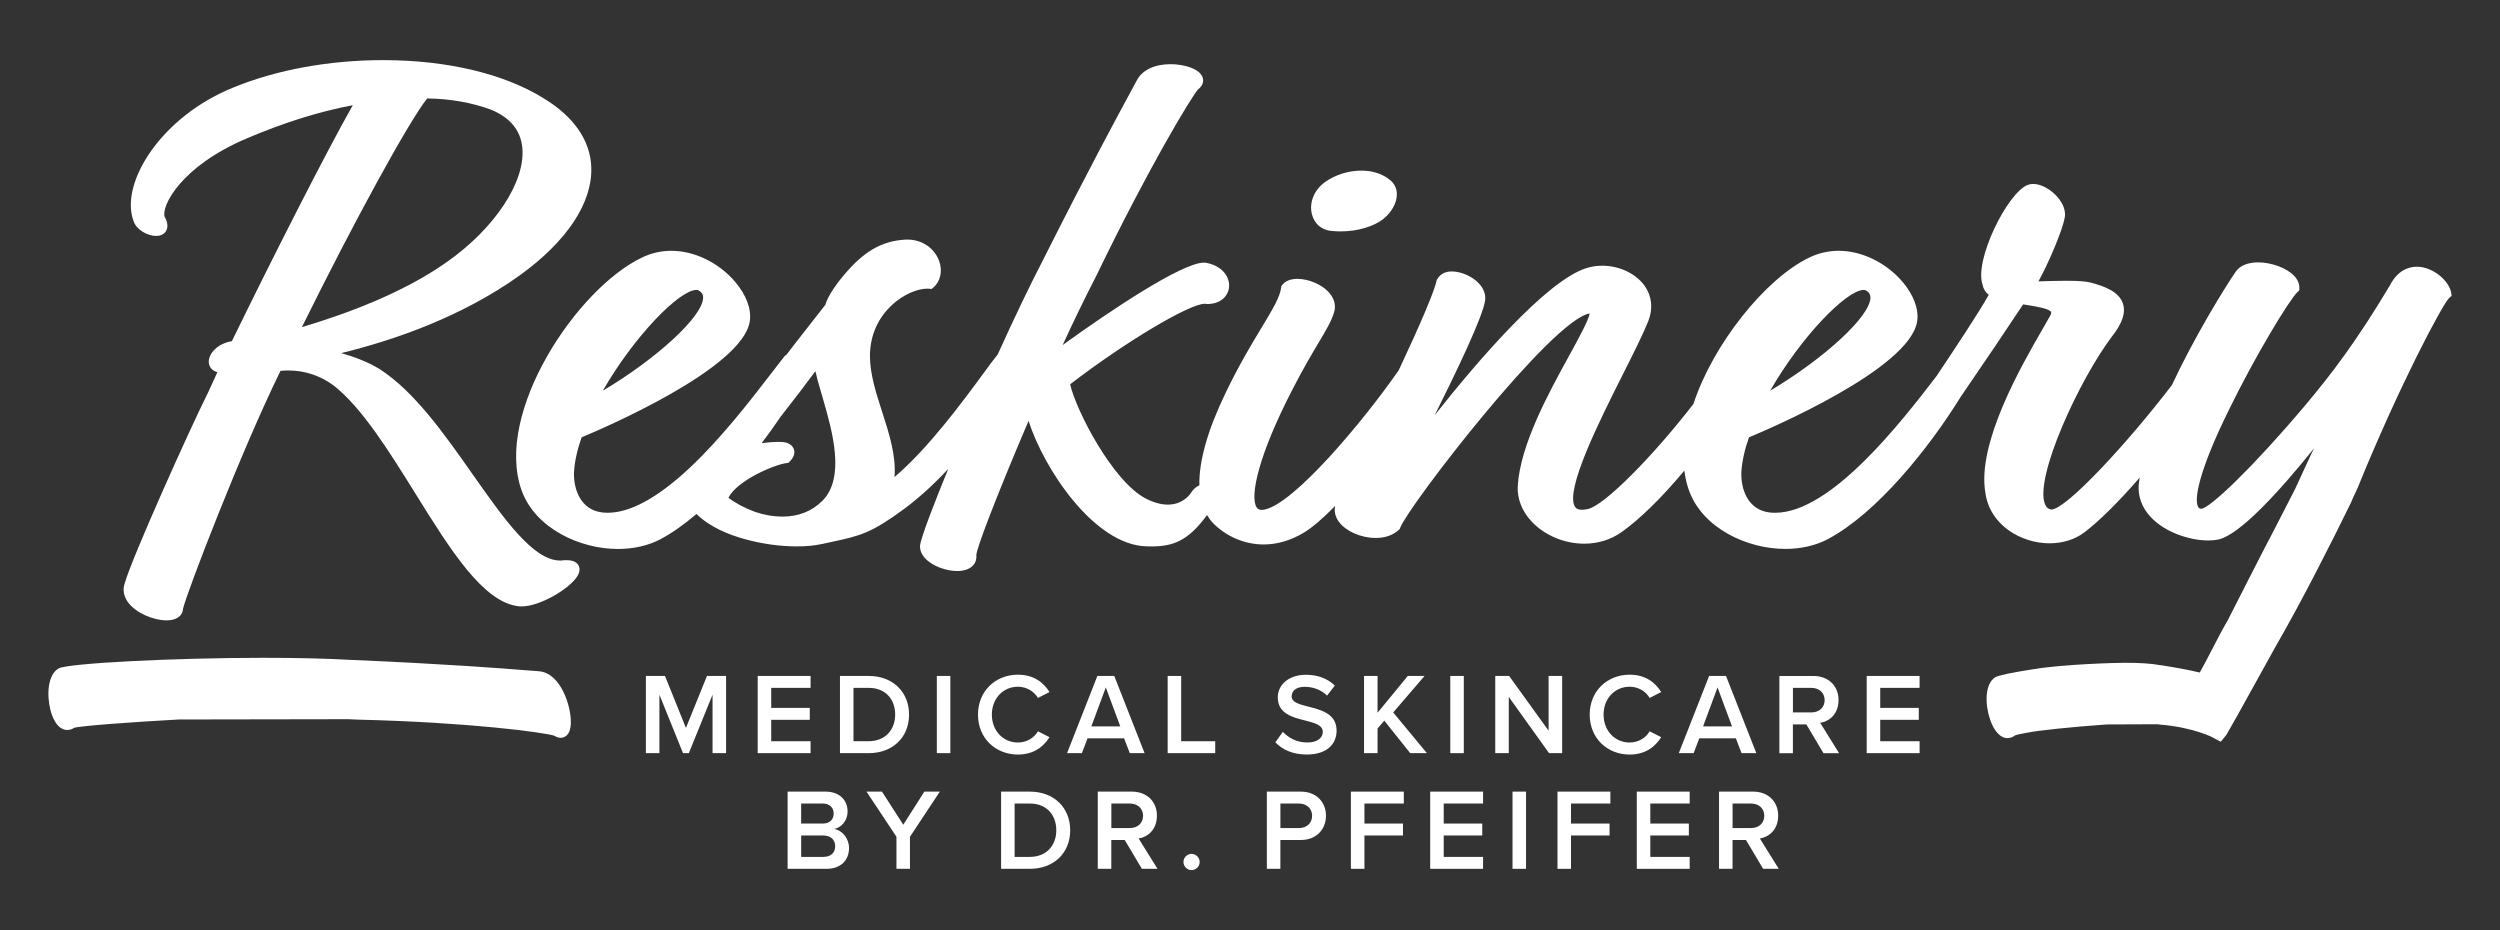 <svg xmlns="http://www.w3.org/2000/svg" height="320" width="860" viewBox="0 0 860 320" version="1.1" data-name="Ebene 1" id="Ebene_1">
  
  <rect x="0" y="0" width="860" height="320" fill="#333333" stroke="none"/>
  
  <defs id="defs134">
    <style id="style132">
      .cls-1 {
        fill: #1d1d1b;
        stroke-width: 0px;
      }
    </style>
  </defs>
  <g transform="translate(-69.982,-339.995)" id="g817">
    <polygon style="fill:#ffffff;stroke-width:0px" id="polygon565" points="315.1,578.97 315.1,599.08 319.75,599.08 319.75,572.52 313.18,572.52 305.94,590.4 298.74,572.52 292.17,572.52 292.17,599.08 296.82,599.08 296.82,578.97 304.94,599.08 306.94,599.08" class="cls-1"></polygon>
    <polygon style="fill:#ffffff;stroke-width:0px" id="polygon567" points="348.54,587.61 348.54,583.51 335.28,583.51 335.28,576.62 348.82,576.62 348.82,572.52 330.63,572.52 330.63,599.08 348.82,599.08 348.82,594.98 335.28,594.98 335.28,587.61" class="cls-1"></polygon>
    <path style="fill:#ffffff;stroke-width:0px" id="path569" d="m 382.7,585.82 c 0,-7.81 -5.62,-13.3 -13.9,-13.3 h -9.87 v 26.56 h 9.87 c 8.28,0 13.9,-5.45 13.9,-13.25 z m -19.12,-9.2 h 5.22 c 5.93,0 9.12,4.06 9.12,9.2 0,5.14 -3.34,9.15 -9.12,9.15 h -5.22 v -18.36 z" class="cls-1"></path>
    <rect style="fill:#ffffff;stroke-width:0px" id="rect571" height="26.56" width="4.65" y="572.52" x="392.25" class="cls-1"></rect>
    <path style="fill:#ffffff;stroke-width:0px" id="path573" d="m 431.01,593.59 -3.98,-2.03 c -1.28,2.23 -3.83,3.86 -6.89,3.86 -5.05,0 -8.96,-4.02 -8.96,-9.59 0,-5.57 3.9,-9.6 8.96,-9.6 3.07,0 5.62,1.67 6.89,3.86 l 3.98,-2.03 c -1.99,-3.18 -5.3,-5.97 -10.87,-5.97 -7.64,0 -13.73,5.57 -13.73,13.74 0,8.17 6.09,13.73 13.73,13.73 5.57,0 8.84,-2.79 10.87,-5.97 z" class="cls-1"></path>
    <path style="fill:#ffffff;stroke-width:0px" id="path575" d="m 458.62,599.08 h 5.1 l -10.43,-26.56 h -5.81 l -10.43,26.56 h 5.1 l 1.95,-5.1 h 12.58 l 1.95,5.1 z m -13.22,-9.2 4.98,-13.41 4.98,13.41 h -9.95 z" class="cls-1"></path>
    <polygon style="fill:#ffffff;stroke-width:0px" id="polygon577" points="471.66,599.08 488.02,599.08 488.02,594.98 476.31,594.98 476.31,572.52 471.66,572.52" class="cls-1"></polygon>
    <path style="fill:#ffffff;stroke-width:0px" id="path579" d="m 520.16,583.11 c -3.14,-0.8 -5.85,-1.47 -5.85,-3.54 0,-2.07 1.75,-3.31 4.49,-3.31 2.74,0 5.62,0.95 7.69,3.03 l 2.67,-3.46 c -2.46,-2.39 -5.81,-3.71 -9.95,-3.71 -5.81,0 -9.67,3.38 -9.67,7.76 0,5.62 5.1,6.89 9.43,7.97 3.23,0.84 6.05,1.55 6.05,3.94 0,1.75 -1.51,3.62 -5.33,3.62 -3.82,0 -6.57,-1.71 -8.4,-3.66 l -2.58,3.58 c 2.35,2.51 5.89,4.22 10.79,4.22 7.17,0 10.27,-3.78 10.27,-8.2 0,-5.78 -5.22,-7.13 -9.6,-8.24 z" class="cls-1"></path>
    <polygon style="fill:#ffffff;stroke-width:0px" id="polygon581" points="546.17,587.89 555.09,599.08 560.83,599.08 549.24,585.07 560.03,572.52 554.26,572.52 543.86,585.18 543.86,572.52 539.21,572.52 539.21,599.08 543.86,599.08 543.86,590.6" class="cls-1"></polygon>
    <rect style="fill:#ffffff;stroke-width:0px" id="rect583" height="26.56" width="4.65" y="572.52" x="568.88" class="cls-1"></rect>
    <polygon style="fill:#ffffff;stroke-width:0px" id="polygon585" points="602.86,599.08 607.36,599.08 607.36,572.52 602.7,572.52 602.7,591.36 589.12,572.52 584.35,572.52 584.35,599.08 589,599.08 589,579.73" class="cls-1"></polygon>
    <path style="fill:#ffffff;stroke-width:0px" id="path587" d="m 641.44,593.59 -3.98,-2.03 c -1.28,2.23 -3.83,3.86 -6.89,3.86 -5.05,0 -8.96,-4.02 -8.96,-9.59 0,-5.57 3.9,-9.6 8.96,-9.6 3.07,0 5.62,1.67 6.89,3.86 l 3.98,-2.03 c -1.99,-3.18 -5.3,-5.97 -10.87,-5.97 -7.64,0 -13.73,5.57 -13.73,13.74 0,8.17 6.09,13.73 13.73,13.73 5.57,0 8.84,-2.79 10.87,-5.97 z" class="cls-1"></path>
    <path style="fill:#ffffff;stroke-width:0px" id="path589" d="m 669.06,599.08 h 5.1 l -10.43,-26.56 h -5.81 l -10.43,26.56 h 5.1 l 1.95,-5.1 h 12.58 l 1.95,5.1 z m -13.22,-9.2 4.98,-13.41 4.98,13.41 h -9.95 z" class="cls-1"></path>
    <path style="fill:#ffffff;stroke-width:0px" id="path591" d="m 702.44,580.85 c 0,-4.9 -3.43,-8.32 -8.68,-8.32 h -11.67 v 26.56 h 4.65 v -9.91 h 4.62 l 5.9,9.91 h 5.37 l -6.49,-10.43 c 3.19,-0.52 6.29,-3.07 6.29,-7.8 z m -15.69,4.22 v -8.44 h 6.37 c 2.63,0 4.54,1.68 4.54,4.22 0,2.54 -1.91,4.22 -4.54,4.22 z" class="cls-1"></path>
    <polygon style="fill:#ffffff;stroke-width:0px" id="polygon593" points="716.78,576.62 730.32,576.62 730.32,572.52 712.13,572.52 712.13,599.08 730.32,599.08 730.32,594.98 716.78,594.98 716.78,587.61 730.04,587.61 730.04,583.51 716.78,583.51" class="cls-1"></polygon>
    <path style="fill:#ffffff;stroke-width:0px" id="path595" d="m 356.93,625.17 c 2.46,-0.52 4.62,-2.75 4.62,-6.09 0,-3.74 -2.71,-6.77 -7.57,-6.77 h -13.06 v 26.56 h 13.41 c 4.98,0 7.72,-3.07 7.72,-7.17 0,-3.26 -2.3,-6.09 -5.13,-6.53 z m -11.35,-8.76 h 7.45 c 2.39,0 3.74,1.47 3.74,3.46 0,1.99 -1.35,3.43 -3.74,3.43 h -7.45 z m 7.65,18.36 h -7.64 v -7.37 h 7.64 c 2.67,0 4.06,1.67 4.06,3.66 0,2.31 -1.52,3.71 -4.06,3.71 z" class="cls-1"></path>
    <polygon style="fill:#ffffff;stroke-width:0px" id="polygon597" points="387.96,612.31 380.71,623.7 373.38,612.31 368.05,612.31 378.36,627.84 378.36,638.87 383.01,638.87 383.01,627.84 393.29,612.31" class="cls-1"></polygon>
    <path style="fill:#ffffff;stroke-width:0px" id="path599" d="m 424.23,612.31 h -9.87 v 26.56 h 9.87 c 8.28,0 13.9,-5.45 13.9,-13.26 0,-7.81 -5.62,-13.3 -13.9,-13.3 z m 0,22.46 h -5.22 v -18.36 h 5.22 c 5.93,0 9.12,4.06 9.12,9.2 0,5.14 -3.34,9.16 -9.12,9.16 z" class="cls-1"></path>
    <path style="fill:#ffffff;stroke-width:0px" id="path601" d="m 467.97,620.63 c 0,-4.9 -3.43,-8.32 -8.68,-8.32 h -11.67 v 26.56 h 4.65 v -9.92 h 4.62 l 5.9,9.92 h 5.37 l -6.49,-10.43 c 3.19,-0.52 6.29,-3.07 6.29,-7.81 z m -15.68,4.22 v -8.44 h 6.37 c 2.63,0 4.54,1.67 4.54,4.22 0,2.55 -1.91,4.22 -4.54,4.22 z" class="cls-1"></path>
    <path style="fill:#ffffff;stroke-width:0px" id="path603" d="m 479.88,633.73 c -1.52,0 -2.79,1.28 -2.79,2.79 0,1.51 1.27,2.79 2.79,2.79 1.52,0 2.79,-1.27 2.79,-2.79 0,-1.52 -1.28,-2.79 -2.79,-2.79 z" class="cls-1"></path>
    <path style="fill:#ffffff;stroke-width:0px" id="path605" d="m 517.45,612.31 h -11.67 v 26.56 h 4.65 v -9.92 h 7.01 c 5.53,0 8.68,-3.82 8.68,-8.32 0,-4.5 -3.1,-8.32 -8.68,-8.32 z m -0.64,12.54 h -6.37 v -8.44 h 6.37 c 2.63,0 4.54,1.67 4.54,4.22 0,2.55 -1.91,4.22 -4.54,4.22 z" class="cls-1"></path>
    <polygon style="fill:#ffffff;stroke-width:0px" id="polygon607" points="552.89,612.31 534.69,612.31 534.69,638.87 539.35,638.87 539.35,627.4 552.61,627.4 552.61,623.3 539.35,623.3 539.35,616.41 552.89,616.41" class="cls-1"></polygon>
    <polygon style="fill:#ffffff;stroke-width:0px" id="polygon609" points="566.62,616.41 580.16,616.41 580.16,612.31 561.97,612.31 561.97,638.87 580.16,638.87 580.16,634.77 566.62,634.77 566.62,627.4 579.88,627.4 579.88,623.3 566.62,623.3" class="cls-1"></polygon>
    <rect style="fill:#ffffff;stroke-width:0px" id="rect611" height="26.56" width="4.65" y="612.31" x="590.29" class="cls-1"></rect>
    <polygon style="fill:#ffffff;stroke-width:0px" id="polygon613" points="623.95,612.31 605.76,612.31 605.76,638.87 610.41,638.87 610.41,627.4 623.67,627.4 623.67,623.3 610.41,623.3 610.41,616.41 623.95,616.41" class="cls-1"></polygon>
    <polygon style="fill:#ffffff;stroke-width:0px" id="polygon615" points="637.69,616.41 651.23,616.41 651.23,612.31 633.04,612.31 633.04,638.87 651.23,638.87 651.23,634.77 637.69,634.77 637.69,627.4 650.95,627.4 650.95,623.3 637.69,623.3" class="cls-1"></polygon>
    <path style="fill:#ffffff;stroke-width:0px" id="path617" d="m 681.68,620.63 c 0,-4.9 -3.43,-8.32 -8.68,-8.32 h -11.67 v 26.56 h 4.65 v -9.92 h 4.62 l 5.9,9.92 h 5.37 l -6.49,-10.43 c 3.19,-0.52 6.29,-3.07 6.29,-7.81 z m -15.69,4.22 v -8.44 h 6.37 c 2.63,0 4.54,1.67 4.54,4.22 0,2.55 -1.91,4.22 -4.54,4.22 z" class="cls-1"></path>
    <path style="fill:#ffffff;stroke-width:0px" id="path619" d="m 255.34,570.9 c -0.91,-0.06 -2.31,-0.17 -4.24,-0.32 -8.35,-0.66 -27.92,-2.2 -60.39,-3.58 -8.53,-0.48 -18.62,-0.72 -30,-0.72 -31.02,0 -67.27,1.87 -70.52,3.64 -3.71,2.01 -4.24,8.87 -2.86,14.3 1.11,4.38 3.23,6.89 5.8,6.89 0.87,0 1.73,-0.29 2.29,-0.72 1.89,-0.69 20.03,-2.01 36.05,-2.89 0,0 56.67,-0.1 58.36,-0.1 l 3.28,0.15 c 38.56,0.91 64.19,4.44 67.51,5.51 0.76,0.49 1.52,0.74 2.24,0.74 1,0 3.34,-0.49 3.49,-5.01 0.2,-5.8 -3.51,-17.37 -11,-17.88 z" class="cls-1"></path>
    <path style="fill:#ffffff;stroke-width:0px" id="path621" d="m 264.6,532.7 c -0.17,0 -0.33,0 -0.49,0 -0.48,0.08 -0.97,0.12 -1.45,0.12 -9.24,0 -19.33,-14.35 -30.01,-29.55 -9.85,-14.02 -20.04,-28.52 -32.07,-36.31 -4.13,-2.52 -8.86,-4.27 -13.24,-5.49 18.12,-4.43 41.44,-12.44 61.39,-26.72 16.37,-11.81 25.13,-25.07 24.65,-37.34 -0.36,-9.14 -6,-17.28 -16.29,-23.54 -13.66,-8.51 -33.32,-13.19 -55.36,-13.19 -18.36,0 -36.56,3.31 -51.24,9.32 -25.19,10.07 -39.28,33 -34.62,45.9 0.91,3.1 4.86,5.26 7.82,5.26 1.56,0 2.77,-0.6 3.41,-1.69 0.77,-1.32 0.57,-3.05 -0.47,-4.87 -1.26,-3.6 5.5,-17.35 28.17,-26.96 12.57,-5.39 25.12,-9.32 36.54,-11.45 -9.4,16.59 -27.84,52.96 -41.6,81.18 -4.85,0.74 -8.04,4.24 -7.94,7.19 0.05,1.37 0.88,2.92 2.97,3.47 l -3.15,6.86 c -6.56,13.11 -26.23,56.95 -28.7,65.65 -0.79,2.19 -0.45,4.43 0.99,6.49 2.76,3.94 9.05,6.37 13.3,6.37 4.25,0 5.67,-2.19 5.72,-3.94 1.12,-5.15 19.94,-54.19 33.54,-81.89 0.88,-0.08 1.79,-0.13 2.72,-0.13 5.6,0 10.83,1.73 15.49,5.1 9.81,7.68 19.17,22.73 28.22,37.28 12.01,19.31 23.35,37.55 35.67,38.75 0.27,0.02 0.85,0.04 0.85,0.04 6.36,0 16.74,-6.2 19.27,-10.57 0.97,-1.68 0.68,-2.89 0.27,-3.6 -0.91,-1.58 -2.95,-1.75 -4.36,-1.75 z m -90.76,-80.19 c 17.95,-36.36 36.7,-70.59 43.08,-78.65 7.79,0.09 15.38,1.42 21.94,3.85 6.5,2.66 10.13,6.98 10.78,12.86 1.3,11.74 -9.41,28.03 -26.07,39.64 -14.91,10.56 -34.62,17.83 -49.73,22.31 z" class="cls-1"></path>
    <path style="fill:#ffffff;stroke-width:0px" id="path623" d="m 527.65,419.39 c 1.14,0.14 2.3,0.21 3.47,0.21 5.78,0 11.43,-1.65 14.73,-4.29 2.83,-2.22 4.65,-5.53 4.65,-8.45 0,-2.02 -0.83,-3.74 -2.36,-4.94 -2.46,-2.09 -5.96,-3.23 -9.87,-3.23 -4.4,0 -8.93,1.42 -12.43,3.9 -3.8,2.73 -5.59,7.1 -4.55,11.13 0.81,3.17 3.18,5.29 6.36,5.68 z" class="cls-1"></path>
    <path style="fill:#ffffff;stroke-width:0px" id="path625" d="m 913.22,440.82 c -0.61,-4.08 -6.19,-9.07 -11.83,-9.07 -2.74,0 -6.58,1.14 -9.3,6.45 -11.33,18.96 -19.87,30.24 -29.21,41.34 -18.27,21.64 -32.71,35.26 -35.64,35.48 -0.63,-0.04 -0.9,-0.28 -1.09,-0.62 -1.53,-2.67 0.42,-12.8 10.49,-33.23 9.24,-18.96 20.99,-38.26 23.76,-40.8 l 0.53,-0.49 0.03,-0.72 c 0.07,-1.51 -0.57,-3.01 -1.84,-4.33 -2.54,-2.65 -7.74,-4.58 -12.36,-4.58 -3.48,0 -6.18,1.1 -7.63,3.12 -3.8,5.5 -14.21,22.38 -22.02,39.1 -15.46,20.21 -36.44,42.81 -41.49,42.81 -1.07,-0.18 -1.74,-0.76 -2.18,-1.88 -3.64,-9.23 11.81,-42.82 23.17,-57.81 3.5,-4.45 4.69,-8.12 3.64,-11.22 -1.4,-4.15 -6.5,-5.98 -11.3,-7.22 -1.55,-0.39 -4.14,-0.57 -8.14,-0.57 -2.86,0 -5.93,0.1 -8.47,0.17 -0.39,0.01 -0.78,0.02 -1.14,0.04 3.71,-6.7 8.38,-17.88 9.08,-22.08 0.34,-2.17 -0.53,-4.6 -2.45,-6.85 -2.35,-2.75 -5.72,-4.59 -8.41,-4.59 -0.7,0 -1.35,0.12 -1.94,0.35 -6.99,2.74 -18.4,25.9 -15.51,34.25 0.23,1.41 0.94,2.6 2.14,3.55 -3.9,6.87 -11.46,18.2 -17.08,26.62 l -0.82,1.24 c -11.74,15.29 -36.17,47.1 -55.58,47.11 v 0 c -0.66,0 -1.31,-0.04 -1.95,-0.11 -7.47,-0.91 -9.88,-8.06 -9.68,-13.85 0.23,-3.69 1.12,-7.72 2.63,-11.99 6.8,-2.83 55.28,-23.5 57.85,-39.87 0.66,-4.14 -1.19,-9.12 -5.06,-13.66 -5.6,-6.56 -13.99,-10.64 -21.88,-10.64 -3.52,0 -6.93,0.77 -10.11,2.3 -15.28,7.28 -33.3,30.11 -39.9,50.38 -14.37,18.56 -30.61,34.77 -36.19,36.12 -0.82,0.19 -1.55,0.28 -2.18,0.28 -1.58,0 -2.12,-0.59 -2.4,-1.04 -3.53,-5.73 8.52,-29.69 16.49,-45.54 3.72,-7.39 6.93,-13.77 8.75,-18.34 1.65,-4.2 1.25,-8.44 -1.13,-11.91 -2.95,-4.33 -8.73,-7.12 -14.72,-7.12 -1.89,0 -3.72,0.28 -5.44,0.82 -13.86,4.33 -37.88,32.51 -52.19,50.6 7.33,-14.64 16.71,-34.17 17.34,-39.52 0.24,-1.95 -0.43,-3.88 -1.95,-5.6 -2.25,-2.55 -6.16,-4.33 -9.51,-4.33 -2.24,0 -3.99,0.82 -5.15,2.88 -0.84,3.92 -5.17,14.18 -13.11,31.12 -12.69,18.21 -36.17,46.04 -46.25,47.94 -0.31,0.05 -0.6,0.08 -0.87,0.08 -0.87,0 -1.4,-0.28 -1.8,-0.93 -2.32,-3.82 0.64,-17.88 12.48,-40.71 3.76,-7.3 6.79,-12.37 9,-16.07 2.68,-4.5 4.45,-7.47 5.34,-10.73 0.45,-2.05 -0.08,-4.1 -1.55,-5.93 -2.69,-3.35 -7.67,-5.1 -11.2,-5.1 -2.39,0 -4.2,0.75 -5.26,2.15 l -0.29,0.38 -0.05,0.47 c -0.36,3.23 -3.06,7.69 -6.78,13.86 -3.43,5.69 -7.7,12.76 -12.23,22.17 -6.25,12.9 -9.31,23.66 -9.11,31.99 -1.1,0.46 -2.06,1.29 -2.76,2.42 -0.64,0.99 -3.1,4.22 -8.1,4.22 -2.33,0 -4.88,-0.7 -7.57,-2.08 -11.46,-5.96 -24.02,-30.4 -26.03,-39.31 18.62,-14.34 40.95,-27.71 46.34,-27.71 l 0.8,0.1 c 4.79,0 7.23,-2.89 7.52,-5.76 0.33,-3.21 -1.93,-7.2 -7.66,-8.38 -0.3,-0.07 -0.64,-0.1 -0.99,-0.1 -7.47,0 -32,16.34 -48.59,28.35 3.65,-7.97 7.71,-16.32 11.7,-24.07 18.02,-37.28 32.42,-60.96 34.83,-63.84 2.17,-1.63 1.87,-3.42 1.64,-4.12 -1.01,-3.01 -6.33,-4.59 -11.07,-4.59 -5.48,0 -9.7,2.01 -11.56,5.52 l -2.13,3.95 c -4.27,7.89 -14.29,26.35 -29.98,57.54 -4.67,9.01 -10,20.11 -15.75,32.81 -1.17,1.43 -2.88,3.75 -4.99,6.63 -7.23,9.83 -18.89,25.67 -30.53,35.58 0.59,-7.43 -1.86,-15.01 -4.24,-22.38 -2.06,-6.39 -4.21,-13.01 -4.21,-19.24 0,-15.24 12.88,-23.2 19.78,-23.2 0.24,0 0.48,0.01 0.7,0.04 l 0.73,0.08 0.57,-0.48 c 2.49,-2.1 3.28,-5.71 2.01,-9.19 -1.63,-4.45 -5.91,-7.33 -10.93,-7.33 l -0.77,0.02 c -8.14,0.51 -14.26,4.08 -21.11,12.28 -1.5,1.69 -5.56,6.99 -6.3,10.12 l -10.01,12.79 -3.4,4.43 -0.53,0.35 -0.21,0.26 c -1.27,1.59 -2.8,3.59 -4.55,5.86 -6.78,8.83 -17.03,22.16 -28.07,32.5 l -0.34,0.34 v -0.02 c -10.78,9.99 -20.11,15.05 -27.76,15.05 -0.66,0 -1.3,-0.04 -1.94,-0.11 -7.47,-0.91 -9.88,-8.06 -9.68,-13.85 0.23,-3.69 1.12,-7.72 2.63,-11.99 6.8,-2.83 55.28,-23.51 57.84,-39.87 0.66,-4.14 -1.19,-9.12 -5.07,-13.66 -5.6,-6.56 -13.98,-10.63 -21.87,-10.63 -3.52,0 -6.93,0.77 -10.11,2.3 -22.5,10.71 -50.93,53.46 -41.46,80.06 4.76,13.27 20.27,20.21 33.12,20.21 5.41,0 10.47,-1.15 14.63,-3.34 3.9,-2.06 8.08,-4.99 12.43,-8.7 4.69,4.62 11.4,7.21 16.38,8.58 5.81,1.66 12.25,2.57 18.14,2.57 3.2,0 6.09,-0.27 8.59,-0.81 l 3.12,-0.67 c 10.04,-2.16 13.79,-2.96 25.43,-11.58 5.11,-3.83 10.04,-8.33 14.95,-13.61 -4.12,10.07 -9.73,24.23 -9.73,26.66 0,5.18 7.58,8.48 12.8,8.48 2.43,0 4.33,-0.67 5.47,-1.94 0.88,-0.98 1.27,-2.28 1.12,-3.55 0.04,-2.12 6.21,-18.61 17.96,-46.16 5.3,16.61 22.64,42.66 40.5,43.16 l 1.74,0.03 c 7.35,0 12.54,-1.75 19.17,-10.8 0.53,0.95 1.13,1.79 1.8,2.52 4.63,4.83 11.06,7.61 17.65,7.61 4.68,0 9.35,-1.37 13.87,-4.08 2.82,-1.71 6.52,-4.87 10.75,-9.18 -0.42,1.85 0,3.71 1.25,5.43 2.4,3.29 7.62,5.59 12.69,5.59 3.29,0 6.05,-0.98 7.98,-2.82 l 0.29,-0.28 0.14,-0.38 c 2.65,-7.24 52.27,-71.8 65.21,-73.74 -0.39,2.32 -3.93,8.77 -7.08,14.52 -7.1,12.92 -16.82,30.61 -17.68,44.84 -0.24,4.37 1.48,8.73 4.84,12.28 4.48,4.73 11.23,7.55 18.06,7.55 4.65,0 9.03,-1.34 12.68,-3.89 6.33,-4.45 13.96,-11.92 21.73,-21.25 0.3,2.39 0.82,4.64 1.56,6.73 4.75,13.27 20.26,20.21 33.12,20.21 5.41,0 10.47,-1.15 14.63,-3.34 16.97,-8.99 34.84,-31.31 45.85,-49.12 7.68,-11.19 16.13,-23.7 21.38,-31.66 l 1.24,0.2 c 3.31,0.53 7.85,1.26 8.4,2.46 0.12,0.26 -0.06,0.82 -0.53,1.58 -0.6,1.08 -1.38,2.45 -2.31,4.05 -7.39,12.8 -22.75,39.43 -19.79,56.51 1.55,11.29 12.51,17.39 22.04,17.39 4.61,0 8.79,-1.31 12.08,-3.8 5.16,-3.95 11.77,-10.51 18.96,-18.79 -0.13,0.81 -0.24,1.59 -0.32,2.35 -0.33,4.06 1.07,7.9 4.03,11.11 5.17,5.6 13.89,8.15 19.82,8.15 1.09,0 2.12,-0.08 2.98,-0.23 7.58,-0.95 22.6,-17.92 33.49,-31.49 -0.39,0.82 -0.78,1.62 -1.17,2.39 -1.11,2.36 -5.44,11.78 -5.44,11.78 l -7.17,13.97 c -1.29,2.25 -15.78,30.73 -15.85,30.89 l -1.73,3.06 c -2.57,4.74 -5.56,10.79 -7.97,15.06 -4.3,-1.01 -8.93,-1.87 -14.07,-2.6 -2.63,-0.5 -6.61,-0.75 -11.82,-0.75 -3.1,0 -21.31,0.51 -31.11,2.19 v -0.02 c -7.32,1.13 -12.34,2.15 -13.41,2.84 -3.54,2.3 -3.53,9.17 -1.73,14.47 1.45,4.28 3.76,6.62 6.32,6.42 0.87,-0.07 1.7,-0.43 2.22,-0.9 0.46,-0.21 2.01,-0.55 4.2,-0.95 0.04,0 0.07,0 0.11,0 2.72,-0.68 15.7,-2.04 27.35,-2.84 0,0 17.32,-0.07 17.4,-0.07 l 0.76,0.11 c 11.4,0.9 18.39,4.39 18.88,4.79 l 2.12,1.12 c 1.21,-1.37 2.02,-2.51 2.02,-2.51 4.57,-7.89 10.47,-18.86 16.72,-30.01 9.43,-16.35 19.37,-36.06 26.05,-49.72 l 0.83,-1.97 c 0.5,-1 0.99,-1.99 1.43,-3.02 14.26,-35.14 29.33,-63.48 31.59,-65.51 l 0.78,-0.62 -0.15,-0.98 z m -202.11,-1.08 c 0.29,0 0.53,0.04 0.66,0.11 1.13,0.62 1.64,1.39 1.64,2.5 0,6.43 -15.87,20.96 -34.49,32.05 10.59,-18.49 26.27,-34.67 32.19,-34.67 z m -401.55,0 c 0.29,0 0.53,0.04 0.66,0.11 1.13,0.62 1.64,1.39 1.64,2.5 0,6.42 -15.87,20.96 -34.5,32.05 10.59,-18.49 26.27,-34.67 32.2,-34.67 z m 43.3,72.55 c -3.6,3.6 -8.22,5.42 -13.75,5.42 -3,0 -6.16,-0.54 -9.32,-1.6 -3.61,-1.33 -6.9,-3.08 -9.23,-4.88 3.04,-6.07 16.11,-11.5 20.03,-11.94 l 0.6,-0.07 0.43,-0.43 c 1.25,-1.25 1.78,-2.51 1.59,-3.74 -0.12,-0.75 -0.57,-1.79 -2.04,-2.52 -0.74,-0.37 -1.8,-0.53 -3.43,-0.53 -1.48,0 -3.4,0.14 -5.73,0.42 2.27,-2.99 4.45,-6.03 6.49,-9.05 4.8,-6.14 8.69,-11.22 11.99,-15.69 0.42,2.03 0.99,3.98 1.52,5.78 l 1.18,4.09 c 3.06,10.65 7.69,26.73 -0.31,34.73 z" class="cls-1"></path>
  </g>
</svg>
